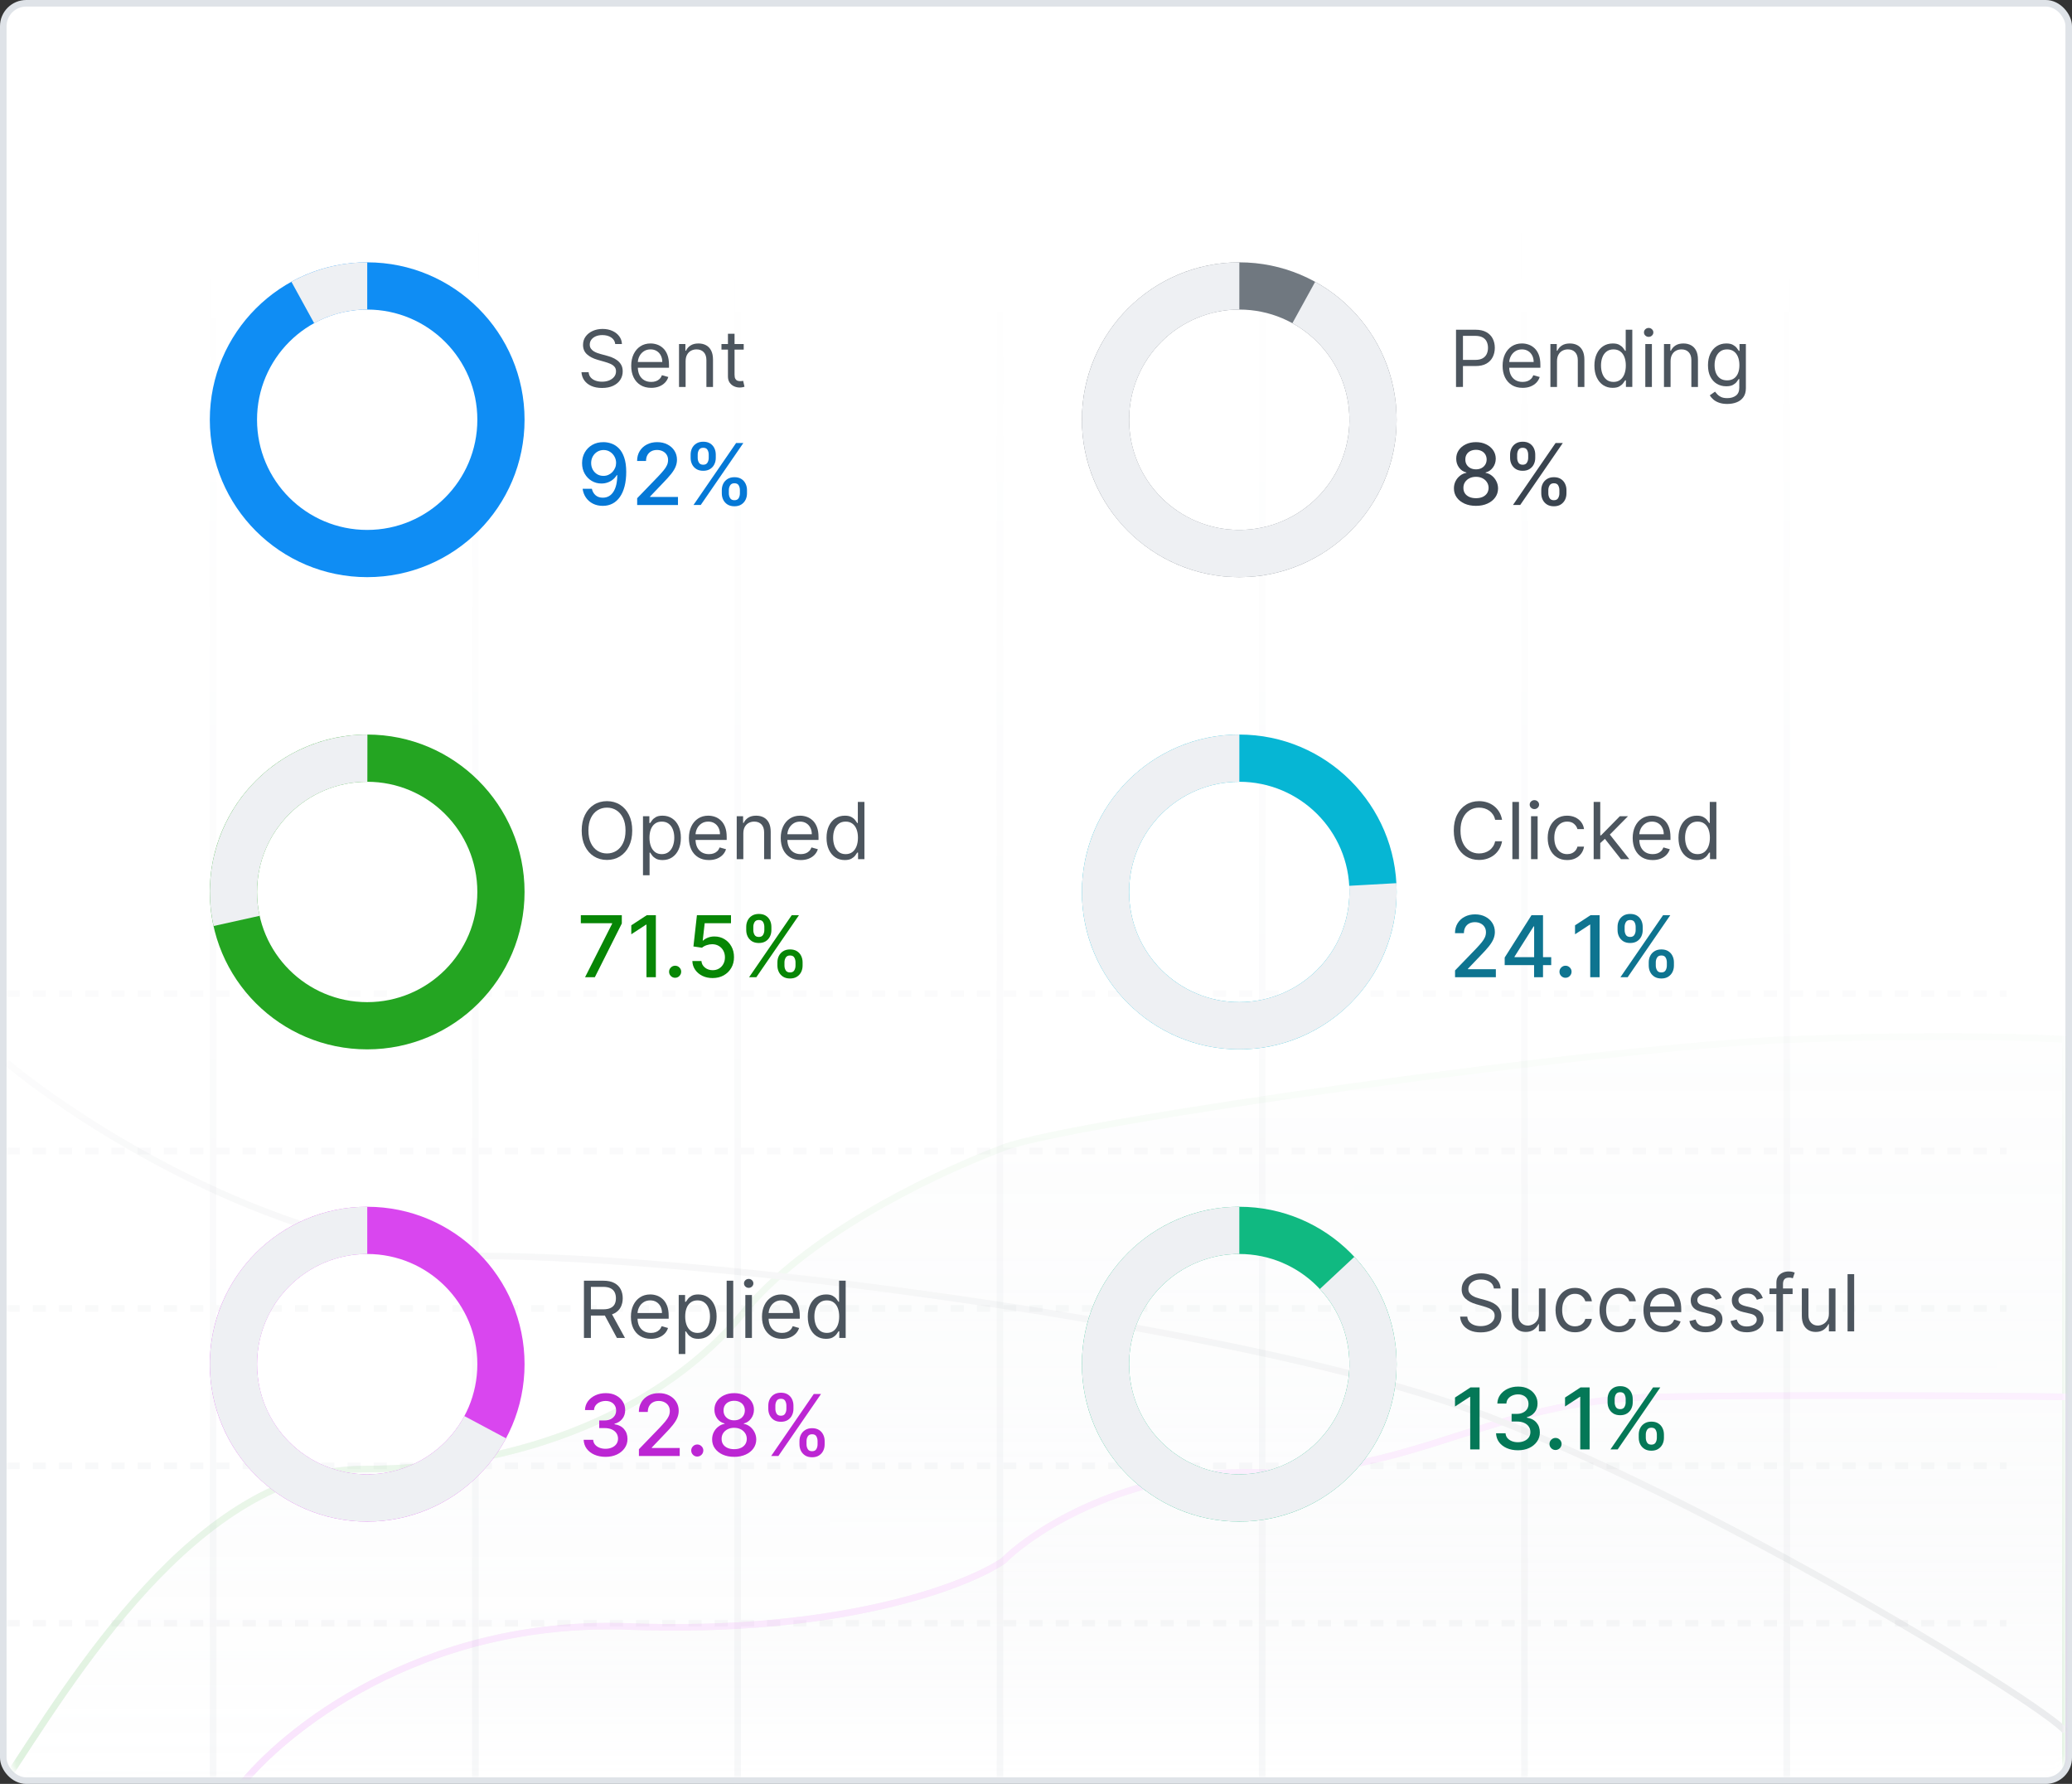 <svg fill="none" height="272" viewBox="0 0 316 272" width="316" xmlns="http://www.w3.org/2000/svg" xmlns:xlink="http://www.w3.org/1999/xlink"><rect x="0" y="0" width="316" height="272" fill="#333333" stroke="none"/><linearGradient id="a"><stop offset="0" stop-opacity="0"/><stop offset="1"/></linearGradient><linearGradient id="b" gradientUnits="userSpaceOnUse" x1="158" x2="158.111" xlink:href="#a" y1="32" y2="271"/><linearGradient id="c" gradientUnits="userSpaceOnUse" x1="158" x2="158.029" xlink:href="#a" y1="141" y2="271"/><linearGradient id="d" gradientUnits="userSpaceOnUse" x1="153.75" x2="153.75" y1="158.056" y2="272"><stop offset="0" stop-color="#c7cdd4"/><stop offset="1" stop-color="#c7cdd4" stop-opacity="0"/></linearGradient><linearGradient id="e" gradientUnits="userSpaceOnUse" x1="171.5" x2="171.5" y1="212.779" y2="271.5"><stop offset="0" stop-color="#dfe3e8"/><stop offset="1" stop-color="#c7cdd4" stop-opacity="0"/></linearGradient><mask id="f" height="271" maskUnits="userSpaceOnUse" width="314" x="1" y="0"><rect fill="url(#b)" height="271" rx="4" width="314" x="1"/></mask><mask id="g" height="130" maskUnits="userSpaceOnUse" width="314" x="1" y="141"><rect fill="url(#c)" height="130" rx="4" width="314" x="1" y="141"/></mask><rect fill="#fff" height="271" rx="3.5" stroke="#dfe3e8" width="315" x=".5" y=".5"/><g mask="url(#f)" opacity=".15" stroke="#c7cdd4"><g stroke-dasharray="2 2"><path d="m1 247.5h305"/><path d="m1 223.5h305"/><path d="m1 199.5h305"/><path d="m1 175.5h305"/><path d="m1 175.5h305"/><path d="m1 151.5h305"/></g><path d="m32.5 271v-271"/><path d="m72.5 271v-271"/><path d="m112.5 271v-271"/><path d="m152.5 271v-271"/><path d="m192.5 271v-271"/><path d="m232.5 271v-271"/><path d="m272.5 271v-271"/></g><g mask="url(#g)" opacity=".15"><path d="m55.5 224c-25.5 0-44.667 32.333-55 48h315.5v-113.5s-15.5-1-43 0-109.5 12.5-120 16.5c-12.616 4.806-30.5 14-39.5 25-12.273 15-33.979 24-58 24z" fill="url(#d)" stroke="#a1a7ad"/><path d="m96 248c-32-1.2-53 16.167-59.5 24.5h280v-59.5c-9.5-.167-43.6-.4-64 0-25.5.5-36.5 12-61 11.5-19.6-.4-33.833 8.833-38.5 13.5-5.667 3.833-25 11.2-57 10z" fill="url(#e)" stroke="#a1a7ad"/><path d="m55.5 224c-25.5 0-44.667 32.333-55 48h314.5v-113.5s-14.5-1-42 0-109.5 12.5-120 16.5c-12.616 4.806-30.5 14-39.5 25-12.273 15-33.979 24-58 24z" stroke="#24a522"/><path d="m96 248c-32-1.2-53 16.167-59.5 24.5h279v-59.5c-9.5-.167-42.6-.4-63 0-25.5.5-36.5 12-61 11.5-19.6-.4-33.833 8.833-38.5 13.5-5.667 3.833-25 11.2-57 10z" stroke="#d946ef"/><path d="m1 162c11.833 9.833 42.8 29.5 72 29.5 36.5 0 112 10.5 147 22s92 46.5 95 50.5" stroke="#707880"/></g><path d="m80 136c0 13.255-10.745 24-24 24s-24-10.745-24-24 10.745-24 24-24 24 10.745 24 24zm-40.8 0c0 9.278 7.522 16.8 16.8 16.8s16.8-7.522 16.8-16.8-7.522-16.8-16.8-16.8-16.8 7.522-16.8 16.8z" fill="#24a522"/><path d="m80 64c0 13.255-10.745 24-24 24s-24-10.745-24-24 10.745-24 24-24 24 10.745 24 24zm-40.8 0c0 9.278 7.522 16.8 16.8 16.8s16.8-7.522 16.8-16.8-7.522-16.8-16.8-16.8-16.8 7.522-16.8 16.8z" fill="#0f8df4"/><path d="m213 136c0 13.255-10.745 24-24 24s-24-10.745-24-24 10.745-24 24-24 24 10.745 24 24zm-40.8 0c0 9.278 7.522 16.8 16.8 16.8s16.8-7.522 16.8-16.8-7.522-16.8-16.8-16.8-16.8 7.522-16.8 16.8z" fill="#06b6d4"/><path d="m213 64c0 13.255-10.745 24-24 24s-24-10.745-24-24 10.745-24 24-24 24 10.745 24 24zm-40.8 0c0 9.278 7.522 16.8 16.8 16.8s16.8-7.522 16.8-16.8-7.522-16.8-16.8-16.8-16.8 7.522-16.8 16.8z" fill="#707880"/><path d="m80 208c0 13.255-10.745 24-24 24s-24-10.745-24-24 10.745-24 24-24 24 10.745 24 24zm-40.8 0c0 9.278 7.522 16.8 16.8 16.8s16.8-7.522 16.8-16.8-7.522-16.8-16.8-16.8-16.8 7.522-16.8 16.8z" fill="#d946ef"/><path d="m213 208c0 13.255-10.745 24-24 24s-24-10.745-24-24 10.745-24 24-24 24 10.745 24 24zm-40.8 0c0 9.278 7.522 16.8 16.8 16.8s16.8-7.522 16.8-16.8-7.522-16.8-16.8-16.8-16.8 7.522-16.8 16.8z" fill="#10b981"/><path d="m89.228 149 4.127-8.162v-.069h-4.773v-1.224h6.251v1.265l-4.113 8.19z" fill="#078605"/><path d="m100.025 139.545v9.455h-1.431v-8.023h-.055l-2.262 1.477v-1.367l2.359-1.542z" fill="#078605"/><path d="m102.964 149.088c-.252 0-.469-.09-.651-.268-.181-.182-.272-.4-.272-.656 0-.252.091-.467.272-.646.182-.181.399-.272.651-.272.253 0 .47.091.651.272.182.179.273.394.273.646 0 .17-.043.325-.13.467-.083.138-.194.249-.332.332-.139.083-.292.125-.462.125z" fill="#078605"/><path d="m108.686 149.129c-.578 0-1.098-.111-1.56-.332-.459-.225-.825-.533-1.099-.923-.274-.391-.42-.838-.438-1.339h1.385c.034.406.214.74.54 1.002.326.261.717.392 1.172.392.364 0 .685-.083.965-.249.283-.17.505-.402.665-.697.163-.296.245-.633.245-1.011 0-.385-.083-.728-.25-1.03-.166-.301-.395-.538-.687-.711-.29-.172-.622-.26-.998-.263-.286 0-.574.049-.863.148-.289.098-.523.228-.702.388l-1.306-.194.531-4.765h5.198v1.224h-4.012l-.3 2.645h.056c.184-.178.429-.328.734-.448.307-.12.637-.18.988-.18.575 0 1.088.137 1.537.411.452.274.808.648 1.066 1.122.262.471.391 1.012.388 1.625.003.612-.135 1.159-.415 1.639-.277.48-.662.858-1.155 1.135-.489.274-1.051.411-1.685.411z" fill="#078605"/><path d="m118.562 147.227v-.498c0-.357.074-.684.222-.979.151-.299.369-.537.655-.716.29-.181.639-.272 1.048-.272.419 0 .77.089 1.053.268.283.178.497.417.642.715.147.299.221.627.221.984v.498c0 .357-.074.685-.221.984-.148.295-.365.534-.651.715-.284.179-.631.268-1.044.268-.415 0-.766-.089-1.052-.268-.286-.181-.503-.42-.651-.715-.148-.299-.222-.627-.222-.984zm1.076-.498v.498c0 .265.063.505.189.72.126.216.346.324.66.324.311 0 .528-.108.651-.324.123-.215.185-.455.185-.72v-.498c0-.265-.06-.505-.18-.72-.117-.216-.336-.324-.656-.324-.307 0-.526.108-.655.324-.13.215-.194.455-.194.72zm-5.831-4.912v-.499c0-.357.074-.685.222-.983.151-.299.369-.537.655-.716.29-.178.639-.267 1.048-.267.419 0 .77.089 1.053.267.283.179.497.417.642.716.144.298.217.626.217.983v.499c0 .357-.074.685-.222.983-.145.296-.36.534-.646.716-.283.178-.631.267-1.044.267-.418 0-.771-.089-1.057-.267-.283-.182-.498-.42-.646-.716-.148-.298-.222-.626-.222-.983zm1.081-.499v.499c0 .264.061.504.184.72.126.215.346.323.66.323.308 0 .524-.108.647-.323.126-.216.189-.456.189-.72v-.499c0-.264-.06-.505-.18-.72s-.339-.323-.656-.323c-.307 0-.526.108-.655.323-.126.215-.189.456-.189.72zm-.642 7.682 6.5-9.455h1.103l-6.5 9.455z" fill="#078605"/><path d="m92.053 67.416c.422.003.837.08 1.246.231s.779.397 1.108.739c.332.342.597.803.794 1.385.2.579.302 1.299.305 2.16 0 .828-.083 1.565-.249 2.211-.166.643-.405 1.186-.716 1.63-.308.443-.682.78-1.122 1.011s-.936.346-1.486.346c-.563 0-1.063-.111-1.5-.332s-.792-.528-1.066-.919c-.274-.394-.445-.846-.512-1.357h1.408c.092.406.28.736.563.988.286.249.655.374 1.108.374.693 0 1.233-.302 1.62-.905.388-.606.583-1.453.586-2.539h-.074c-.16.265-.36.492-.6.683-.237.191-.503.339-.799.443-.295.105-.611.157-.946.157-.545 0-1.04-.134-1.486-.402-.446-.268-.802-.636-1.066-1.103-.265-.468-.397-1.002-.397-1.602 0-.597.135-1.139.406-1.625.274-.486.655-.871 1.145-1.154.492-.286 1.069-.426 1.731-.42zm.005 1.2c-.36 0-.685.089-.974.268-.286.175-.512.414-.679.716-.166.298-.249.631-.249.997 0 .366.08.699.24.997.163.295.385.531.665.706.283.172.606.259.97.259.271 0 .523-.052.757-.157.234-.105.439-.249.614-.434.175-.188.312-.4.411-.637.099-.237.148-.486.148-.748 0-.348-.083-.671-.249-.97-.163-.298-.388-.539-.674-.72-.286-.185-.613-.277-.979-.277z" fill="#0578d6"/><path d="m97.174 77v-1.034l3.199-3.315c.342-.36.624-.676.845-.946.225-.274.393-.534.503-.78.111-.246.167-.508.167-.785 0-.314-.074-.585-.222-.812-.148-.231-.349-.408-.605-.531-.255-.126-.543-.189-.863-.189-.339 0-.634.069-.886.208-.252.139-.446.334-.582.586-.135.252-.203.548-.203.886h-1.362c0-.576.132-1.079.397-1.51.265-.431.628-.765 1.089-1.002.462-.24.986-.36 1.575-.36.594 0 1.117.118 1.569.355.456.234.811.554 1.067.96.255.403.383.859.383 1.367 0 .351-.066.694-.199 1.029-.129.336-.355.709-.678 1.122-.324.409-.773.906-1.348 1.491l-1.879 1.967v.069h4.256v1.223z" fill="#0578d6"/><path d="m110.082 75.227v-.499c0-.357.074-.683.221-.979.151-.298.37-.537.656-.716.289-.181.639-.272 1.048-.272.418 0 .769.089 1.052.268.284.178.497.417.642.716.148.298.222.626.222.983v.499c0 .357-.074.685-.222.983-.148.295-.365.534-.651.716-.283.178-.631.268-1.043.268-.416 0-.767-.089-1.053-.268-.286-.181-.503-.42-.651-.716-.147-.298-.221-.626-.221-.983zm1.075-.499v.499c0 .265.063.505.19.72.126.215.346.323.66.323.311 0 .528-.108.651-.323.123-.215.184-.455.184-.72v-.499c0-.265-.06-.505-.18-.72-.117-.215-.335-.323-.655-.323-.308 0-.526.108-.656.323-.129.215-.194.456-.194.72zm-5.83-4.912v-.499c0-.357.074-.685.221-.983.151-.299.37-.537.656-.716.289-.178.639-.268 1.048-.268.418 0 .769.089 1.052.268.284.178.497.417.642.716.145.298.217.626.217.983v.499c0 .357-.074.685-.222.983-.144.295-.36.534-.646.716-.283.178-.631.268-1.043.268-.419 0-.771-.089-1.057-.268-.283-.182-.499-.42-.647-.716-.147-.299-.221-.626-.221-.983zm1.08-.499v.499c0 .265.062.505.185.72.126.215.346.323.66.323.308 0 .523-.108.646-.323.126-.215.189-.456.189-.72v-.499c0-.265-.06-.505-.18-.72s-.338-.323-.655-.323c-.308 0-.526.108-.656.323-.126.215-.189.456-.189.72zm-.642 7.682 6.5-9.454h1.104l-6.5 9.454z" fill="#0578d6"/><path d="m221.909 149v-1.034l3.2-3.315c.341-.36.623-.675.844-.946.225-.274.393-.534.504-.78.11-.246.166-.508.166-.785 0-.314-.074-.585-.222-.813-.147-.23-.349-.407-.604-.53-.256-.127-.544-.19-.864-.19-.338 0-.634.069-.886.208-.252.138-.446.334-.582.586-.135.253-.203.548-.203.887h-1.362c0-.576.133-1.079.397-1.51.265-.431.628-.765 1.09-1.002.461-.24.986-.36 1.574-.36.594 0 1.117.119 1.57.356.455.234.81.554 1.066.96.255.403.383.859.383 1.366 0 .351-.066.694-.198 1.03-.13.335-.356.709-.679 1.122-.323.409-.773.906-1.348 1.491l-1.879 1.966v.07h4.256v1.223z" fill="#0e7490"/><path d="m229.48 147.153v-1.154l4.086-6.454h.909v1.699h-.577l-2.922 4.626v.074h5.6v1.209zm4.483 1.847v-2.197l.009-.527v-6.731h1.353v9.455z" fill="#0e7490"/><path d="m238.757 149.088c-.252 0-.469-.09-.651-.268-.181-.182-.272-.4-.272-.656 0-.252.091-.467.272-.646.182-.181.399-.272.651-.272.253 0 .47.091.651.272.182.179.273.394.273.646 0 .17-.044.325-.13.467-.083.138-.194.249-.332.332-.139.083-.292.125-.462.125z" fill="#0e7490"/><path d="m243.955 139.545v9.455h-1.431v-8.023h-.055l-2.262 1.477v-1.367l2.359-1.542z" fill="#0e7490"/><path d="m251.448 147.227v-.498c0-.357.074-.684.222-.979.15-.299.369-.537.655-.716.289-.181.639-.272 1.048-.272.419 0 .769.089 1.053.268.283.178.497.417.641.715.148.299.222.627.222.984v.498c0 .357-.074.685-.222.984-.147.295-.364.534-.651.715-.283.179-.631.268-1.043.268-.415 0-.766-.089-1.053-.268-.286-.181-.503-.42-.65-.715-.148-.299-.222-.627-.222-.984zm1.076-.498v.498c0 .265.063.505.189.72.126.216.346.324.66.324.311 0 .528-.108.651-.324.123-.215.185-.455.185-.72v-.498c0-.265-.06-.505-.18-.72-.117-.216-.336-.324-.656-.324-.308 0-.526.108-.655.324-.13.215-.194.455-.194.72zm-5.831-4.912v-.499c0-.357.074-.685.222-.983.15-.299.369-.537.655-.716.289-.178.639-.267 1.048-.267.419 0 .769.089 1.053.267.283.179.497.417.641.716.145.298.217.626.217.983v.499c0 .357-.074.685-.221.983-.145.296-.36.534-.647.716-.283.178-.631.267-1.043.267-.418 0-.771-.089-1.057-.267-.283-.182-.499-.42-.646-.716-.148-.298-.222-.626-.222-.983zm1.08-.499v.499c0 .264.062.504.185.72.126.215.346.323.66.323.308 0 .523-.108.646-.323.127-.216.19-.456.19-.72v-.499c0-.264-.06-.505-.18-.72s-.339-.323-.656-.323c-.308 0-.526.108-.655.323-.127.215-.19.456-.19.72zm-.641 7.682 6.5-9.455h1.103l-6.5 9.455z" fill="#0e7490"/><path d="m225.104 77.129c-.662 0-1.246-.114-1.754-.342-.505-.228-.9-.542-1.187-.942-.286-.4-.427-.856-.424-1.367-.003-.4.078-.768.244-1.103.17-.339.399-.62.688-.845.289-.228.613-.372.97-.434v-.055c-.471-.114-.848-.366-1.131-.757-.284-.391-.424-.84-.421-1.348-.003-.483.125-.914.384-1.293.261-.382.62-.682 1.075-.9.456-.219.974-.328 1.556-.328.576 0 1.09.111 1.542.332.455.218.814.519 1.076.9.261.379.394.808.397 1.288-.003.508-.148.957-.434 1.348-.287.391-.659.643-1.118.757v.055c.354.062.673.206.956.434.286.225.514.506.683.845.173.335.26.703.263 1.103-.003.511-.147.966-.433 1.367-.287.4-.684.714-1.192.942-.504.228-1.084.342-1.74.342zm0-1.168c.391 0 .729-.065 1.016-.194.286-.132.507-.316.664-.549.157-.237.237-.514.241-.831-.004-.329-.09-.62-.259-.873-.166-.252-.392-.451-.679-.596-.286-.145-.614-.217-.983-.217-.372 0-.703.072-.992.217-.29.145-.518.343-.684.596-.166.252-.247.543-.244.873-.003.317.072.594.226.831.157.234.38.417.669.549.289.129.631.194 1.025.194zm0-4.399c.314 0 .592-.063.836-.189.243-.126.434-.302.572-.526.142-.225.214-.488.217-.789-.003-.295-.074-.554-.212-.776-.136-.222-.325-.392-.568-.512-.243-.123-.525-.185-.845-.185-.326 0-.612.061-.859.185-.243.12-.432.291-.567.512-.136.222-.202.48-.199.776-.003.302.065.565.203.789.139.225.329.4.573.526.246.126.529.189.849.189z" fill="#3a444f"/><path d="m235.058 75.227v-.499c0-.357.074-.683.222-.979.151-.298.369-.537.655-.716.29-.181.639-.272 1.048-.272.419 0 .77.089 1.053.268s.497.417.642.716c.147.298.221.626.221.983v.499c0 .357-.074.685-.221.983-.148.295-.365.534-.651.716-.283.178-.631.268-1.044.268-.415 0-.766-.089-1.052-.268-.286-.181-.503-.42-.651-.716-.148-.298-.222-.626-.222-.983zm1.076-.499v.499c0 .265.063.505.189.72.126.215.346.323.66.323.311 0 .528-.108.651-.323.123-.215.185-.455.185-.72v-.499c0-.265-.06-.505-.18-.72-.117-.215-.336-.323-.656-.323-.307 0-.526.108-.655.323-.129.215-.194.456-.194.72zm-5.831-4.912v-.499c0-.357.074-.685.222-.983.151-.299.369-.537.655-.716.29-.178.639-.268 1.048-.268.419 0 .77.089 1.053.268s.497.417.642.716c.144.298.217.626.217.983v.499c0 .357-.074.685-.222.983-.145.295-.36.534-.646.716-.283.178-.631.268-1.044.268-.418 0-.771-.089-1.057-.268-.283-.182-.498-.42-.646-.716-.148-.299-.222-.626-.222-.983zm1.081-.499v.499c0 .265.061.505.184.72.126.215.347.323.66.323.308 0 .524-.108.647-.323.126-.215.189-.456.189-.72v-.499c0-.265-.06-.505-.18-.72s-.339-.323-.656-.323c-.307 0-.526.108-.655.323-.126.215-.189.456-.189.72zm-.642 7.682 6.5-9.454h1.103l-6.5 9.454z" fill="#3a444f"/><path d="m92.353 222.129c-.634 0-1.2-.109-1.699-.328-.495-.218-.888-.521-1.177-.909-.286-.391-.44-.843-.462-1.357h1.45c.018.28.112.523.282.729.172.203.397.36.674.471s.585.166.923.166c.372 0 .702-.064.988-.194.289-.129.515-.309.679-.54.163-.234.245-.503.245-.808 0-.317-.082-.595-.245-.835-.16-.243-.396-.434-.706-.573-.308-.138-.68-.207-1.117-.207h-.799v-1.164h.799c.351 0 .659-.063.923-.189.268-.126.477-.302.628-.526.151-.228.226-.494.226-.799 0-.292-.066-.546-.199-.762-.129-.218-.314-.389-.554-.512-.237-.123-.517-.185-.84-.185-.308 0-.596.057-.863.171-.265.111-.48.271-.646.48-.166.206-.255.454-.268.743h-1.38c.015-.51.166-.96.452-1.348.289-.387.671-.691 1.145-.909.474-.219 1-.328 1.579-.328.606 0 1.129.119 1.57.356.443.234.785.546 1.025.937.243.391.363.818.36 1.283.003.53-.145.979-.443 1.348-.295.37-.689.617-1.182.743v.074c.628.096 1.114.345 1.459.748.348.403.52.903.517 1.501.003.52-.142.986-.434 1.398-.289.413-.685.737-1.186.974-.502.234-1.076.351-1.722.351z" fill="#bc26d3"/><path d="m97.441 222v-1.034l3.199-3.315c.342-.36.623-.675.845-.946.224-.274.392-.534.503-.78s.166-.508.166-.785c0-.314-.074-.585-.221-.813-.148-.23-.35-.407-.605-.53-.256-.127-.543-.19-.864-.19-.338 0-.633.069-.886.208-.252.138-.446.334-.582.586-.135.253-.203.548-.203.887h-1.362c0-.576.132-1.079.397-1.51s.628-.765 1.089-1.002c.462-.24.986-.36 1.574-.36.594 0 1.117.119 1.57.356.455.234.811.554 1.066.96.256.403.383.859.383 1.366 0 .351-.066.694-.198 1.03-.129.335-.356.709-.679 1.122-.323.409-.772.906-1.348 1.491l-1.879 1.966v.07h4.257v1.223z" fill="#bc26d3"/><path d="m106.341 222.088c-.252 0-.469-.09-.651-.268-.181-.182-.272-.4-.272-.656 0-.252.091-.467.272-.646.182-.181.399-.272.651-.272.253 0 .47.091.651.272.182.179.273.394.273.646 0 .17-.044.325-.13.467-.083.138-.194.249-.332.332-.139.083-.292.125-.462.125z" fill="#bc26d3"/><path d="m111.972 222.129c-.661 0-1.246-.114-1.754-.341-.505-.228-.9-.542-1.186-.942-.287-.4-.428-.856-.425-1.367-.003-.4.078-.767.244-1.103.17-.338.399-.62.688-.845.29-.227.613-.372.97-.434v-.055c-.471-.114-.848-.366-1.131-.757s-.423-.84-.42-1.348c-.003-.483.124-.914.383-1.293.261-.381.62-.682 1.075-.9.456-.219.975-.328 1.556-.328.576 0 1.09.111 1.542.333.456.218.814.518 1.076.9.261.378.394.808.397 1.288-.003.508-.148.957-.434 1.348s-.659.643-1.117.757v.055c.354.062.672.207.955.434.286.225.514.507.683.845.173.336.261.703.264 1.103-.003.511-.148.967-.434 1.367-.287.4-.684.714-1.191.942-.505.227-1.085.341-1.741.341zm0-1.168c.391 0 .73-.064 1.016-.194.286-.132.508-.315.665-.549.157-.237.237-.514.24-.831-.003-.329-.09-.62-.259-.872-.166-.253-.392-.451-.678-.596-.287-.145-.614-.217-.984-.217-.372 0-.703.072-.992.217-.29.145-.517.343-.684.596-.166.252-.247.543-.244.872-.003.317.072.594.226.831.157.234.38.417.669.549.29.13.631.194 1.025.194zm0-4.399c.314 0 .593-.063.836-.189.243-.127.434-.302.572-.527.142-.224.214-.488.217-.789-.003-.296-.074-.554-.212-.776-.136-.221-.325-.392-.568-.512-.243-.123-.525-.185-.845-.185-.326 0-.612.062-.858.185-.244.12-.433.291-.568.512-.136.222-.202.48-.199.776-.003.301.065.565.203.789.139.225.33.4.573.527.246.126.529.189.849.189z" fill="#bc26d3"/><path d="m121.926 220.227v-.498c0-.357.074-.684.222-.979.151-.299.369-.537.656-.716.289-.181.638-.272 1.048-.272.418 0 .769.089 1.052.268.283.178.497.417.642.715.148.299.221.627.221.984v.498c0 .357-.073.685-.221.984-.148.295-.365.534-.651.715-.283.179-.631.268-1.043.268-.416 0-.767-.089-1.053-.268-.286-.181-.503-.42-.651-.715-.148-.299-.222-.627-.222-.984zm1.076-.498v.498c0 .265.063.505.189.72.127.216.347.324.661.324.31 0 .527-.108.65-.324.124-.215.185-.455.185-.72v-.498c0-.265-.06-.505-.18-.72-.117-.216-.335-.324-.655-.324-.308 0-.527.108-.656.324-.129.215-.194.455-.194.72zm-5.83-4.912v-.499c0-.357.073-.685.221-.983.151-.299.369-.537.656-.716.289-.178.638-.267 1.048-.267.418 0 .769.089 1.052.267.283.179.497.417.642.716.144.298.217.626.217.983v.499c0 .357-.074.685-.222.983-.144.296-.36.534-.646.716-.283.178-.631.267-1.043.267-.419 0-.771-.089-1.058-.267-.283-.182-.498-.42-.646-.716-.148-.298-.221-.626-.221-.983zm1.08-.499v.499c0 .264.061.504.184.72.127.215.347.323.661.323.307 0 .523-.108.646-.323.126-.216.189-.456.189-.72v-.499c0-.264-.06-.505-.18-.72s-.338-.323-.655-.323c-.308 0-.527.108-.656.323-.126.215-.189.456-.189.72zm-.642 7.682 6.5-9.455h1.103l-6.5 9.455z" fill="#bc26d3"/><path d="m225.65 211.545v9.455h-1.431v-8.023h-.056l-2.262 1.477v-1.367l2.359-1.542z" fill="#047857"/><path d="m231.499 221.129c-.634 0-1.2-.109-1.699-.328-.496-.218-.888-.521-1.177-.909-.286-.391-.44-.843-.462-1.357h1.45c.018.28.112.523.281.729.173.203.397.36.674.471s.585.166.924.166c.372 0 .701-.064.988-.194.289-.129.515-.309.678-.54.163-.234.245-.503.245-.808 0-.317-.082-.595-.245-.835-.16-.243-.395-.434-.706-.573-.308-.138-.68-.207-1.117-.207h-.799v-1.164h.799c.35 0 .658-.063.923-.189.268-.126.477-.302.628-.526.151-.228.226-.494.226-.799 0-.292-.066-.546-.199-.762-.129-.218-.313-.389-.553-.512-.237-.123-.518-.185-.841-.185-.307 0-.595.057-.863.171-.265.111-.48.271-.646.48-.166.206-.256.454-.268.743h-1.38c.015-.51.166-.96.452-1.348.289-.387.671-.691 1.145-.909.474-.219 1-.328 1.579-.328.606 0 1.129.119 1.569.356.444.234.785.546 1.025.937.243.391.363.818.36 1.283.003.53-.144.979-.443 1.348-.295.37-.689.617-1.182.743v.074c.628.096 1.114.345 1.459.748.348.403.52.903.517 1.501.003.52-.141.986-.434 1.398-.289.413-.685.737-1.186.974-.502.234-1.076.351-1.722.351z" fill="#047857"/><path d="m237.235 221.088c-.253 0-.47-.09-.651-.268-.182-.182-.272-.4-.272-.656 0-.252.09-.467.272-.646.181-.181.398-.272.651-.272.252 0 .469.091.651.272.181.179.272.394.272.646 0 .17-.043.325-.129.467-.083.138-.194.249-.333.332-.138.083-.292.125-.461.125z" fill="#047857"/><path d="m242.433 211.545v9.455h-1.431v-8.023h-.056l-2.262 1.477v-1.367l2.359-1.542z" fill="#047857"/><path d="m249.926 219.227v-.498c0-.357.073-.684.221-.979.151-.299.369-.537.656-.716.289-.181.638-.272 1.048-.272.418 0 .769.089 1.052.268.283.178.497.417.642.715.148.299.221.627.221.984v.498c0 .357-.073.685-.221.984-.148.295-.365.534-.651.715-.283.179-.631.268-1.043.268-.416 0-.767-.089-1.053-.268-.286-.181-.503-.42-.651-.715-.148-.299-.221-.627-.221-.984zm1.075-.498v.498c0 .265.063.505.189.72.127.216.347.324.661.324.31 0 .527-.108.651-.324.123-.215.184-.455.184-.72v-.498c0-.265-.06-.505-.18-.72-.117-.216-.335-.324-.655-.324-.308 0-.527.108-.656.324-.129.215-.194.455-.194.72zm-5.83-4.912v-.499c0-.357.073-.685.221-.983.151-.299.369-.537.656-.716.289-.178.638-.267 1.048-.267.418 0 .769.089 1.052.267.283.179.497.417.642.716.145.298.217.626.217.983v.499c0 .357-.074.685-.222.983-.144.296-.36.534-.646.716-.283.178-.631.267-1.043.267-.419 0-.771-.089-1.058-.267-.283-.182-.498-.42-.646-.716-.148-.298-.221-.626-.221-.983zm1.08-.499v.499c0 .264.061.504.184.72.127.215.347.323.661.323.307 0 .523-.108.646-.323.126-.216.189-.456.189-.72v-.499c0-.264-.06-.505-.18-.72s-.338-.323-.655-.323c-.308 0-.527.108-.656.323-.126.215-.189.456-.189.72zm-.642 7.682 6.5-9.455h1.103l-6.5 9.455z" fill="#047857"/><g fill="#4c555e"><path d="m96.421 126.636c0 .921-.166 1.716-.499 2.387-.332.67-.788 1.187-1.368 1.551-.58.364-1.242.545-1.986.545s-1.406-.181-1.986-.545c-.58-.364-1.036-.881-1.368-1.551-.332-.671-.499-1.466-.499-2.387 0-.92.166-1.716.499-2.386s.788-1.187 1.368-1.551c.58-.364 1.242-.546 1.986-.546s1.406.182 1.986.546c.58.364 1.036.881 1.368 1.551s.499 1.466.499 2.386zm-1.023 0c0-.755-.126-1.393-.379-1.913-.25-.52-.59-.913-1.018-1.18-.426-.267-.903-.401-1.432-.401s-1.007.134-1.436.401c-.426.267-.766.66-1.018 1.18-.25.52-.375 1.158-.375 1.913 0 .756.125 1.394.375 1.914.253.52.592.913 1.018 1.18.429.267.908.401 1.436.401s1.006-.134 1.432-.401c.429-.267.768-.66 1.018-1.18.253-.52.379-1.158.379-1.914z"/><path d="m98.061 133.455v-9h.972v1.039h.119c.074-.113.176-.258.307-.434.134-.179.324-.338.571-.478.25-.142.588-.213 1.014-.213.551 0 1.037.138 1.457.414.421.275.749.666.985 1.172.236.505.353 1.102.353 1.789 0 .694-.117 1.294-.353 1.803-.236.506-.563.898-.98 1.176-.418.276-.899.413-1.445.413-.42 0-.757-.069-1.01-.208-.253-.142-.447-.303-.584-.482-.136-.182-.241-.332-.315-.452h-.085v3.461zm.989-5.728c0 .495.072.931.217 1.309.145.375.357.669.635.882.278.21.619.315 1.023.315.42 0 .771-.111 1.052-.332.284-.225.497-.526.639-.904.145-.381.218-.804.218-1.27 0-.46-.071-.875-.213-1.244-.139-.372-.351-.666-.635-.882-.281-.219-.635-.328-1.061-.328-.409 0-.753.103-1.032.311-.278.204-.489.491-.631.861-.142.366-.213.794-.213 1.282z"/><path d="m108.118 131.136c-.631 0-1.175-.139-1.632-.417-.455-.281-.806-.674-1.053-1.176-.244-.506-.366-1.094-.366-1.765 0-.67.122-1.261.366-1.772.247-.515.591-.915 1.031-1.202.444-.29.961-.435 1.552-.435.341 0 .677.057 1.01.171.332.113.635.298.907.554.273.253.49.588.652 1.005.162.418.243.932.243 1.543v.426h-5.045v-.869h4.022c0-.369-.073-.699-.221-.989-.145-.29-.352-.518-.622-.686-.267-.167-.583-.251-.946-.251-.401 0-.748.099-1.04.298-.29.196-.513.452-.669.767s-.235.653-.235 1.014v.58c0 .494.086.913.256 1.257.173.341.413.601.72.78.307.176.664.264 1.07.264.264 0 .503-.037.716-.111.216-.077.402-.19.558-.341.156-.153.277-.343.362-.571l.972.273c-.102.33-.274.619-.516.869-.241.247-.54.441-.895.58-.355.136-.754.204-1.197.204z"/><path d="m113.364 127.063v3.937h-1.006v-6.545h.972v1.022h.085c.153-.332.386-.599.699-.801.312-.204.716-.307 1.21-.307.443 0 .831.091 1.163.273.333.179.591.452.776.818.184.364.277.824.277 1.381v4.159h-1.006v-4.091c0-.514-.133-.915-.4-1.202-.268-.289-.634-.434-1.1-.434-.321 0-.608.069-.861.209-.25.139-.447.342-.592.609s-.217.591-.217.972z"/><path d="m122.122 131.136c-.631 0-1.175-.139-1.632-.417-.455-.281-.806-.674-1.053-1.176-.244-.506-.366-1.094-.366-1.765 0-.67.122-1.261.366-1.772.247-.515.591-.915 1.031-1.202.444-.29.961-.435 1.552-.435.34 0 .677.057 1.009.171.333.113.635.298.908.554.273.253.49.588.652 1.005.162.418.243.932.243 1.543v.426h-5.045v-.869h4.022c0-.369-.074-.699-.221-.989-.145-.29-.353-.518-.622-.686-.267-.167-.583-.251-.946-.251-.401 0-.748.099-1.04.298-.29.196-.513.452-.669.767-.157.315-.235.653-.235 1.014v.58c0 .494.086.913.256 1.257.173.341.413.601.72.78.307.176.664.264 1.07.264.264 0 .503-.037.716-.111.216-.077.402-.19.558-.341.156-.153.277-.343.362-.571l.972.273c-.103.33-.274.619-.516.869-.241.247-.54.441-.895.58-.355.136-.754.204-1.197.204z"/><path d="m128.833 131.136c-.545 0-1.027-.137-1.444-.413-.418-.278-.744-.67-.98-1.176-.236-.509-.354-1.109-.354-1.803 0-.687.118-1.284.354-1.789.236-.506.564-.897.984-1.172.421-.276.906-.414 1.458-.414.426 0 .762.071 1.009.213.25.14.441.299.571.478.134.176.238.321.312.434h.085v-3.221h1.005v8.727h-.971v-1.006h-.119c-.074.12-.179.27-.316.452-.136.179-.331.34-.584.482-.252.139-.589.208-1.01.208zm.137-.903c.403 0 .744-.105 1.023-.315.278-.213.49-.507.634-.882.145-.378.218-.814.218-1.309 0-.488-.071-.916-.213-1.282-.142-.37-.353-.657-.631-.861-.278-.208-.622-.311-1.031-.311-.426 0-.781.109-1.066.328-.281.216-.492.51-.634.882-.14.369-.209.784-.209 1.244 0 .466.071.889.213 1.27.145.378.358.679.639.904.284.221.636.332 1.057.332z"/><path d="m93.83 52.455c-.051-.432-.259-.767-.622-1.006-.364-.239-.81-.358-1.338-.358-.386 0-.724.062-1.014.188-.287.125-.511.297-.673.516-.159.219-.239.467-.239.746 0 .233.055.433.166.601.114.165.259.303.435.413.176.108.361.197.554.268.193.068.371.124.533.166l.886.239c.227.06.48.142.758.247.281.105.55.249.805.43.259.179.472.409.639.69.168.281.251.626.251 1.036 0 .472-.124.898-.371 1.278-.244.381-.602.683-1.074.908-.469.224-1.038.337-1.709.337-.625 0-1.166-.101-1.624-.302-.455-.202-.812-.483-1.074-.844-.259-.361-.405-.78-.439-1.257h1.091c.028.33.139.602.332.818.196.213.443.372.742.477.301.102.625.153.972.153.403 0 .766-.065 1.087-.196.321-.134.575-.318.763-.554.188-.239.281-.517.281-.835 0-.29-.081-.525-.243-.707-.162-.182-.375-.33-.639-.443-.264-.114-.55-.213-.857-.298l-1.074-.307c-.682-.196-1.222-.476-1.619-.84-.398-.364-.597-.84-.597-1.428 0-.489.132-.915.396-1.278.267-.366.625-.651 1.074-.852.452-.204.956-.307 1.513-.307.562 0 1.062.101 1.5.303.438.199.784.472 1.04.818.259.346.395.74.409 1.18z"/><path d="m99.317 59.136c-.631 0-1.175-.139-1.632-.418-.455-.281-.805-.673-1.052-1.176-.244-.506-.366-1.094-.366-1.764 0-.67.122-1.261.366-1.773.247-.514.591-.915 1.031-1.202.443-.29.96-.435 1.551-.435.341 0 .678.057 1.01.171.332.114.635.298.907.554.273.253.491.588.652 1.006.162.418.243.932.243 1.543v.426h-5.045v-.869h4.023c0-.369-.074-.699-.222-.989-.145-.29-.352-.518-.622-.686-.267-.168-.583-.252-.946-.252-.401 0-.747.1-1.04.298-.29.196-.513.452-.669.767-.156.315-.234.653-.234 1.014v.58c0 .494.085.913.256 1.257.173.341.413.601.72.78.307.176.663.264 1.07.264.264 0 .503-.037.716-.111.216-.077.402-.19.558-.341.157-.153.277-.344.362-.571l.972.273c-.102.33-.274.619-.516.869-.241.247-.539.44-.894.58-.356.136-.755.205-1.198.205z"/><path d="m104.563 55.062v3.938h-1.006v-6.545h.972v1.023h.085c.153-.332.386-.6.699-.801.312-.204.716-.307 1.21-.307.443 0 .831.091 1.163.273.333.179.591.452.776.818.185.364.277.824.277 1.381v4.159h-1.006v-4.091c0-.514-.133-.915-.4-1.202-.267-.29-.634-.435-1.1-.435-.321 0-.608.07-.86.209-.25.139-.448.342-.593.609-.145.267-.217.591-.217.972z"/><path d="m113.423 52.455v.852h-3.392v-.852zm-2.403-1.568h1.006v6.239c0 .284.041.497.123.639.085.139.193.233.324.281.134.045.274.068.422.068.111 0 .202-.006.273-.017.071-.014.127-.026.17-.034l.205.903c-.069.026-.164.051-.286.077-.122.028-.277.043-.464.043-.284 0-.563-.061-.836-.183-.269-.122-.494-.308-.673-.558-.176-.25-.264-.565-.264-.946z"/><path d="m229.08 125h-1.057c-.063-.304-.172-.571-.328-.801-.154-.23-.341-.423-.563-.58-.219-.159-.462-.278-.729-.358-.267-.079-.545-.119-.835-.119-.528 0-1.007.134-1.436.401-.426.267-.766.66-1.018 1.18-.25.52-.375 1.158-.375 1.913 0 .756.125 1.394.375 1.914.252.52.592.913 1.018 1.18.429.267.908.401 1.436.401.29 0 .568-.04.835-.12.267-.079.51-.197.729-.353.222-.159.409-.354.563-.584.156-.233.265-.5.328-.801h1.057c-.08.446-.225.845-.435 1.197s-.472.652-.784.899c-.313.245-.664.431-1.053.559-.386.127-.799.191-1.24.191-.744 0-1.406-.181-1.986-.545-.579-.364-1.035-.881-1.368-1.551-.332-.671-.498-1.466-.498-2.387 0-.92.166-1.716.498-2.386.333-.67.789-1.188 1.368-1.551.58-.364 1.242-.546 1.986-.546.441 0 .854.064 1.24.192.389.128.74.316 1.053.563.312.244.574.542.784.895.21.349.355.748.435 1.197z"/><path d="m231.657 122.273v8.727h-1.006v-8.727z"/><path d="m233.499 131v-6.545h1.005v6.545zm.511-7.636c-.196 0-.365-.067-.507-.201-.139-.133-.209-.294-.209-.481 0-.188.07-.348.209-.482.142-.133.311-.2.507-.2s.364.067.503.2c.142.134.213.294.213.482 0 .187-.071.348-.213.481-.139.134-.307.201-.503.201z"/><path d="m239.005 131.136c-.613 0-1.142-.145-1.585-.434-.443-.29-.784-.689-1.023-1.198-.238-.508-.358-1.089-.358-1.743 0-.664.123-1.251.367-1.76.247-.511.591-.91 1.031-1.197.443-.29.96-.435 1.551-.435.461 0 .875.086 1.245.256.369.17.671.409.907.716s.382.665.439 1.074h-1.005c-.077-.299-.248-.563-.512-.793-.261-.233-.613-.349-1.057-.349-.392 0-.735.102-1.031.307-.293.201-.521.487-.686.856-.162.367-.243.797-.243 1.291 0 .506.08.946.239 1.321.162.375.389.666.682.874.295.207.642.311 1.039.311.262 0 .499-.045.712-.136s.393-.222.541-.392c.148-.171.253-.375.316-.614h1.005c-.057.386-.197.734-.422 1.044-.221.307-.515.551-.882.733-.363.179-.787.268-1.27.268z"/><path d="m243.987 128.614-.017-1.245h.204l2.864-2.914h1.244l-3.051 3.085h-.085zm-.938 2.386v-8.727h1.006v8.727zm4.159 0-2.556-3.239.716-.699 3.119 3.938z"/><path d="m252.051 131.136c-.63 0-1.174-.139-1.632-.417-.454-.281-.805-.674-1.052-1.176-.244-.506-.367-1.094-.367-1.765 0-.67.123-1.261.367-1.772.247-.515.591-.915 1.031-1.202.443-.29.96-.435 1.551-.435.341 0 .678.057 1.01.171.333.113.635.298.908.554.273.253.49.588.652 1.005.162.418.243.932.243 1.543v.426h-5.046v-.869h4.023c0-.369-.074-.699-.222-.989-.144-.29-.352-.518-.622-.686-.267-.167-.582-.251-.946-.251-.4 0-.747.099-1.04.298-.289.196-.512.452-.669.767-.156.315-.234.653-.234 1.014v.58c0 .494.085.913.256 1.257.173.341.413.601.72.78.307.176.663.264 1.069.264.265 0 .503-.037.716-.111.216-.077.402-.19.559-.341.156-.153.277-.344.362-.571l.971.273c-.102.33-.274.619-.515.869-.242.247-.54.441-.895.58-.355.136-.754.204-1.198.204z"/><path d="m258.763 131.136c-.545 0-1.027-.137-1.444-.413-.418-.278-.745-.67-.981-1.176-.235-.509-.353-1.11-.353-1.803 0-.687.118-1.284.353-1.789.236-.506.564-.897.985-1.172.42-.276.906-.414 1.457-.414.426 0 .763.071 1.01.213.25.14.44.299.571.478.134.176.237.321.311.434h.085v-3.221h1.006v8.727h-.971v-1.006h-.12c-.074.12-.179.27-.315.452-.136.179-.331.34-.584.482-.253.139-.589.208-1.01.208zm.137-.903c.403 0 .744-.105 1.022-.315.279-.213.49-.507.635-.882.145-.378.218-.814.218-1.309 0-.488-.072-.916-.214-1.282-.142-.37-.352-.657-.63-.861-.279-.208-.622-.311-1.031-.311-.427 0-.782.109-1.066.328-.281.216-.493.51-.635.882-.139.369-.209.784-.209 1.244 0 .466.071.889.213 1.27.145.378.358.679.64.904.284.221.636.332 1.057.332z"/><path d="m222.057 59v-8.727h2.949c.684 0 1.244.124 1.679.371.437.244.761.575.971.993s.316.883.316 1.398-.106.982-.316 1.402c-.207.42-.528.756-.963 1.006-.434.247-.991.371-1.67.371h-2.114v-.938h2.08c.468 0 .845-.081 1.129-.243s.49-.381.618-.656c.13-.279.196-.592.196-.942s-.066-.662-.196-.938c-.128-.276-.335-.491-.622-.648-.287-.159-.668-.239-1.142-.239h-1.858v7.79z"/><path d="m232.212 59.136c-.631 0-1.175-.139-1.632-.418-.455-.281-.806-.673-1.053-1.176-.244-.506-.366-1.094-.366-1.764 0-.67.122-1.261.366-1.773.247-.514.591-.915 1.031-1.202.443-.29.96-.435 1.551-.435.341 0 .678.057 1.01.171.333.114.635.298.908.554.273.253.49.588.652 1.006s.243.932.243 1.543v.426h-5.046v-.869h4.023c0-.369-.074-.699-.221-.989-.145-.29-.353-.518-.623-.686-.267-.168-.582-.251-.946-.251-.4 0-.747.1-1.039.298-.29.196-.513.452-.669.767-.157.315-.235.653-.235 1.014v.58c0 .494.085.913.256 1.257.173.341.413.601.72.78.307.176.663.264 1.07.264.264 0 .502-.037.716-.111.215-.077.402-.19.558-.341.156-.153.277-.344.362-.571l.972.273c-.103.33-.275.619-.516.869-.241.247-.54.44-.895.58-.355.136-.754.205-1.197.205z"/><path d="m237.457 55.062v3.938h-1.005v-6.545h.971v1.023h.086c.153-.332.386-.6.698-.801.313-.204.716-.307 1.211-.307.443 0 .831.091 1.163.273.332.179.591.452.776.818.184.364.277.824.277 1.381v4.159h-1.006v-4.091c0-.514-.134-.915-.401-1.202-.267-.29-.633-.435-1.099-.435-.321 0-.608.07-.861.209-.25.139-.447.342-.592.609-.145.267-.218.591-.218.972z"/><path d="m245.943 59.136c-.546 0-1.027-.138-1.445-.413-.417-.278-.744-.67-.98-1.176-.236-.508-.354-1.109-.354-1.803 0-.688.118-1.284.354-1.79.236-.506.564-.896.984-1.172.421-.276.907-.413 1.458-.413.426 0 .763.071 1.01.213.25.139.44.298.571.477.133.176.237.321.311.435h.085v-3.222h1.006v8.727h-.972v-1.006h-.119c-.074.119-.179.27-.315.452-.137.179-.331.34-.584.482-.253.139-.59.209-1.01.209zm.136-.903c.404 0 .745-.105 1.023-.315.278-.213.49-.507.635-.882.145-.378.217-.814.217-1.308 0-.489-.071-.916-.213-1.283-.142-.369-.352-.656-.631-.861-.278-.207-.622-.311-1.031-.311-.426 0-.781.109-1.065.328-.281.216-.493.51-.635.882-.139.369-.209.784-.209 1.244 0 .466.071.889.213 1.27.145.378.358.679.639.903.284.222.637.332 1.057.332z"/><path d="m250.924 59v-6.545h1.006v6.545zm.512-7.636c-.196 0-.365-.067-.507-.2-.14-.134-.209-.294-.209-.482s.069-.348.209-.481c.142-.134.311-.2.507-.2s.363.067.503.2c.142.134.213.294.213.481s-.071.348-.213.482c-.14.134-.307.2-.503.2z"/><path d="m254.778 55.062v3.938h-1.006v-6.545h.972v1.023h.085c.153-.332.386-.6.699-.801.312-.204.716-.307 1.21-.307.443 0 .831.091 1.163.273.333.179.591.452.776.818.185.364.277.824.277 1.381v4.159h-1.006v-4.091c0-.514-.133-.915-.4-1.202-.267-.29-.634-.435-1.1-.435-.321 0-.608.07-.861.209-.25.139-.447.342-.592.609-.145.267-.217.591-.217.972z"/><path d="m263.434 61.591c-.486 0-.904-.062-1.253-.188-.35-.122-.641-.284-.874-.486-.23-.199-.413-.412-.55-.639l.802-.562c.091.119.206.256.345.409.139.156.329.291.571.405.244.117.564.175.959.175.528 0 .964-.128 1.308-.384s.515-.656.515-1.202v-1.329h-.085c-.074.119-.179.267-.315.443-.134.173-.327.328-.58.464-.25.134-.588.2-1.014.2-.528 0-1.003-.125-1.423-.375-.418-.25-.749-.614-.993-1.091-.242-.477-.362-1.057-.362-1.739 0-.67.118-1.254.353-1.751.236-.5.564-.886.985-1.159.42-.276.906-.413 1.457-.413.426 0 .764.071 1.014.213.253.139.446.298.58.477.136.176.241.321.315.435h.103v-1.04h.971v6.733c0 .562-.128 1.02-.383 1.372-.253.355-.594.615-1.023.78-.426.168-.901.251-1.423.251zm-.034-3.597c.403 0 .744-.092 1.022-.277.279-.185.49-.45.635-.797.145-.347.218-.761.218-1.244 0-.472-.072-.888-.214-1.248s-.352-.643-.63-.848c-.279-.204-.622-.307-1.031-.307-.427 0-.782.108-1.066.324-.281.216-.493.506-.635.869-.139.364-.209.767-.209 1.21 0 .455.071.857.213 1.206.145.347.358.619.64.818.284.196.636.294 1.057.294z"/><path d="m89.057 204v-8.727h2.949c.682 0 1.242.116 1.679.349.438.23.761.547.972.95.21.404.315.863.315 1.377s-.105.97-.315 1.368c-.21.397-.533.71-.967.937-.435.225-.99.337-1.666.337h-2.386v-.955h2.352c.466 0 .841-.068 1.125-.204.287-.137.494-.33.622-.58.131-.253.196-.554.196-.903 0-.35-.065-.655-.196-.916-.131-.262-.34-.463-.626-.605-.287-.145-.666-.218-1.138-.218h-1.858v7.79zm4.108-3.92 2.148 3.92h-1.227l-2.114-3.92z"/><path d="m99.27 204.136c-.631 0-1.175-.139-1.632-.417-.455-.281-.805-.674-1.052-1.176-.244-.506-.366-1.094-.366-1.765 0-.67.122-1.261.366-1.772.247-.515.591-.915 1.031-1.202.443-.29.96-.435 1.551-.435.341 0 .677.057 1.01.171.332.113.635.298.908.554.272.253.49.588.652 1.005.162.418.242.932.242 1.543v.426h-5.045v-.869h4.023c0-.369-.074-.699-.222-.989-.145-.29-.352-.518-.622-.686-.267-.167-.582-.251-.946-.251-.401 0-.747.099-1.04.298-.29.196-.513.452-.669.767-.156.315-.234.653-.234 1.014v.58c0 .494.085.913.256 1.257.173.341.413.601.72.78.307.176.663.264 1.07.264.264 0 .503-.037.716-.111.216-.077.402-.19.558-.341.157-.153.277-.344.363-.571l.971.273c-.102.33-.274.619-.515.869-.242.247-.54.441-.895.58-.355.136-.755.204-1.198.204z"/><path d="m103.51 206.455v-9h.972v1.039h.119c.074-.113.176-.258.307-.434.134-.179.324-.338.571-.478.25-.142.588-.213 1.014-.213.551 0 1.037.138 1.458.414.42.275.748.666.984 1.172.236.505.354 1.102.354 1.789 0 .693-.118 1.294-.354 1.803-.236.506-.562.898-.98 1.176-.418.276-.899.413-1.445.413-.42 0-.757-.069-1.01-.208-.252-.142-.447-.303-.583-.482-.137-.182-.242-.332-.316-.452h-.085v3.461zm.989-5.728c0 .495.072.931.217 1.309.145.375.357.669.635.882.279.21.62.315 1.023.315.42 0 .771-.111 1.052-.332.285-.225.498-.526.64-.904.145-.381.217-.804.217-1.27 0-.46-.071-.875-.213-1.244-.139-.372-.351-.666-.635-.882-.281-.219-.635-.328-1.061-.328-.409 0-.753.103-1.031.311-.279.204-.489.491-.631.861-.142.366-.213.794-.213 1.282z"/><path d="m111.828 195.273v8.727h-1.005v-8.727z"/><path d="m113.67 204v-6.545h1.006v6.545zm.512-7.636c-.196 0-.365-.067-.507-.201-.139-.133-.209-.294-.209-.481 0-.188.07-.348.209-.482.142-.133.311-.2.507-.2s.363.067.503.2c.142.134.213.294.213.482 0 .187-.071.348-.213.481-.14.134-.307.201-.503.201z"/><path d="m119.262 204.136c-.63 0-1.174-.139-1.632-.417-.454-.281-.805-.674-1.052-1.176-.245-.506-.367-1.094-.367-1.765 0-.67.122-1.261.367-1.772.247-.515.591-.915 1.031-1.202.443-.29.96-.435 1.551-.435.341 0 .678.057 1.01.171.332.113.635.298.908.554.273.253.49.588.652 1.005.162.418.243.932.243 1.543v.426h-5.046v-.869h4.023c0-.369-.074-.699-.222-.989-.145-.29-.352-.518-.622-.686-.267-.167-.582-.251-.946-.251-.4 0-.747.099-1.04.298-.289.196-.512.452-.669.767-.156.315-.234.653-.234 1.014v.58c0 .494.085.913.256 1.257.173.341.413.601.72.78.307.176.663.264 1.069.264.265 0 .503-.037.716-.111.216-.077.402-.19.559-.341.156-.153.277-.344.362-.571l.971.273c-.102.33-.274.619-.515.869-.242.247-.54.441-.895.58-.355.136-.754.204-1.198.204z"/><path d="m125.974 204.136c-.545 0-1.027-.137-1.445-.413-.417-.278-.744-.67-.98-1.176-.235-.509-.353-1.11-.353-1.803 0-.687.118-1.284.353-1.789.236-.506.564-.897.985-1.172.42-.276.906-.414 1.457-.414.426 0 .763.071 1.01.213.25.14.44.299.571.478.134.176.237.321.311.434h.085v-3.221h1.006v8.727h-.972v-1.006h-.119c-.074.12-.179.27-.315.452-.137.179-.331.34-.584.482-.253.139-.589.208-1.01.208zm.136-.903c.404 0 .745-.105 1.023-.315.279-.213.49-.507.635-.882.145-.378.217-.814.217-1.309 0-.488-.071-.916-.213-1.282-.142-.37-.352-.657-.63-.861-.279-.208-.622-.311-1.032-.311-.426 0-.781.109-1.065.328-.281.216-.493.51-.635.882-.139.369-.209.784-.209 1.244 0 .466.071.889.213 1.27.145.378.358.679.64.904.284.221.636.332 1.056.332z"/><path d="m227.83 196.455c-.052-.432-.259-.768-.623-1.006-.363-.239-.809-.358-1.338-.358-.386 0-.724.062-1.014.187-.287.125-.511.297-.673.516-.159.219-.239.467-.239.746 0 .233.056.433.166.601.114.164.259.302.435.413.176.108.361.197.554.268.193.069.371.124.533.167l.886.238c.227.06.48.142.759.247.281.106.549.249.805.431.258.179.472.409.639.69.168.281.252.627.252 1.036 0 .471-.124.897-.371 1.278-.244.381-.602.683-1.074.908-.469.224-1.038.336-1.709.336-.625 0-1.166-.1-1.623-.302-.455-.202-.813-.483-1.074-.844-.259-.361-.405-.78-.439-1.257h1.091c.028.33.139.602.332.818.196.213.443.372.742.477.301.103.625.154.971.154.404 0 .766-.065 1.087-.196.321-.134.575-.318.763-.554.187-.239.281-.517.281-.835 0-.29-.081-.526-.243-.708s-.375-.329-.639-.443-.55-.213-.857-.298l-1.074-.307c-.681-.196-1.221-.476-1.619-.84-.398-.363-.597-.839-.597-1.427 0-.489.133-.915.397-1.279.267-.366.625-.65 1.074-.852.451-.204.956-.307 1.512-.307.563 0 1.063.101 1.5.303.438.199.785.472 1.04.818.259.347.395.74.409 1.181z"/><path d="m234.698 200.324v-3.869h1.005v6.545h-1.005v-1.108h-.068c-.154.332-.392.615-.716.848-.324.23-.733.345-1.228.345-.409 0-.772-.089-1.09-.268-.319-.182-.569-.455-.75-.818-.182-.367-.273-.829-.273-1.385v-4.159h1.005v4.09c0 .478.134.858.401 1.142.27.285.614.427 1.031.427.25 0 .505-.064.763-.192.261-.128.48-.324.656-.588.179-.264.269-.601.269-1.01z"/><path d="m240.205 203.136c-.614 0-1.142-.145-1.586-.434-.443-.29-.784-.689-1.022-1.198-.239-.508-.358-1.089-.358-1.743 0-.664.122-1.251.366-1.76.247-.511.591-.91 1.031-1.197.444-.29.961-.435 1.552-.435.46 0 .875.086 1.244.256s.672.409.907.716c.236.307.383.665.439 1.074h-1.005c-.077-.299-.247-.563-.512-.793-.261-.233-.613-.349-1.056-.349-.392 0-.736.102-1.032.307-.292.201-.521.487-.686.856-.162.367-.243.797-.243 1.291 0 .506.08.946.239 1.321.162.375.389.666.682.874.295.207.642.311 1.04.311.261 0 .498-.046.711-.136.213-.091.394-.222.541-.392.148-.171.253-.375.316-.614h1.005c-.056.386-.197.734-.421 1.044-.222.307-.516.551-.883.733-.363.179-.786.268-1.269.268z"/><path d="m246.908 203.136c-.614 0-1.142-.145-1.586-.434-.443-.29-.784-.689-1.022-1.198-.239-.508-.358-1.089-.358-1.743 0-.664.122-1.251.366-1.76.247-.511.591-.91 1.031-1.197.444-.29.961-.435 1.552-.435.46 0 .875.086 1.244.256s.672.409.908.716c.235.307.382.665.439 1.074h-1.006c-.077-.299-.247-.563-.512-.793-.261-.233-.613-.349-1.056-.349-.392 0-.736.102-1.032.307-.292.201-.521.487-.686.856-.162.367-.243.797-.243 1.291 0 .506.08.946.239 1.321.162.375.389.666.682.874.295.207.642.311 1.04.311.261 0 .498-.046.711-.136.213-.091.394-.222.542-.392.147-.171.252-.375.315-.614h1.006c-.057.386-.198.734-.422 1.044-.222.307-.516.551-.882.733-.364.179-.787.268-1.27.268z"/><path d="m253.696 203.136c-.631 0-1.175-.139-1.632-.417-.455-.282-.805-.674-1.053-1.176-.244-.506-.366-1.094-.366-1.765 0-.67.122-1.261.366-1.772.248-.515.591-.915 1.032-1.202.443-.29.96-.435 1.551-.435.341 0 .677.057 1.01.171.332.113.635.298.907.554.273.253.49.588.652 1.005.162.418.243.932.243 1.543v.426h-5.045v-.869h4.023c0-.369-.074-.699-.222-.989-.145-.29-.352-.518-.622-.686-.267-.167-.583-.251-.946-.251-.401 0-.747.099-1.04.298-.29.196-.513.452-.669.767s-.234.653-.234 1.014v.58c0 .494.085.913.255 1.257.174.341.414.601.72.78.307.176.664.264 1.07.264.264 0 .503-.037.716-.111.216-.077.402-.19.558-.341.156-.153.277-.344.362-.571l.972.273c-.102.329-.274.619-.516.869-.241.247-.539.441-.895.58-.355.136-.754.204-1.197.204z"/><path d="m262.572 197.92-.903.256c-.057-.15-.141-.297-.251-.439-.108-.145-.256-.264-.444-.358-.187-.093-.427-.14-.72-.14-.4 0-.734.092-1.001.277-.264.181-.396.413-.396.694 0 .25.09.448.272.593.182.144.466.265.853.362l.971.238c.585.142 1.021.36 1.308.652.287.29.431.664.431 1.121 0 .375-.108.71-.324 1.006-.213.295-.511.528-.895.699-.384.17-.83.255-1.338.255-.668 0-1.22-.145-1.658-.434-.437-.29-.714-.713-.831-1.27l.955-.239c.091.352.263.617.515.793.256.176.59.264 1.002.264.469 0 .841-.099 1.116-.298.279-.202.418-.443.418-.725 0-.227-.08-.417-.239-.571-.159-.156-.403-.272-.733-.349l-1.091-.256c-.599-.142-1.039-.362-1.321-.66-.278-.302-.417-.678-.417-1.13 0-.369.104-.696.311-.98.21-.284.496-.507.856-.669.364-.162.776-.243 1.236-.243.648 0 1.157.142 1.526.426.372.285.636.66.792 1.125z"/><path d="m268.842 197.92-.903.256c-.057-.15-.141-.297-.252-.439-.108-.145-.256-.264-.443-.358-.188-.093-.428-.14-.72-.14-.401 0-.735.092-1.002.277-.264.181-.396.413-.396.694 0 .25.091.448.273.593.182.144.466.265.852.362l.972.238c.585.142 1.021.36 1.308.652.287.29.43.664.43 1.121 0 .375-.108.71-.324 1.006-.213.295-.511.528-.894.699-.384.17-.83.255-1.339.255-.667 0-1.22-.145-1.657-.434-.438-.29-.715-.713-.831-1.27l.954-.239c.091.352.263.617.516.793.256.176.59.264 1.001.264.469 0 .841-.099 1.117-.298.278-.202.418-.443.418-.725 0-.227-.08-.417-.239-.571-.159-.156-.404-.272-.733-.349l-1.091-.256c-.599-.142-1.04-.362-1.321-.66-.278-.302-.418-.678-.418-1.13 0-.369.104-.696.311-.98.211-.284.496-.507.857-.669.364-.162.776-.243 1.236-.243.648 0 1.156.142 1.525.426.373.285.637.66.793 1.125z"/><path d="m273.39 196.455v.852h-3.528v-.852zm-2.472 6.545v-7.449c0-.375.088-.687.265-.937.176-.25.404-.438.686-.563.281-.125.578-.187.89-.187.247 0 .449.02.605.059.157.04.273.077.35.111l-.29.869c-.051-.017-.122-.038-.213-.064-.088-.025-.205-.038-.349-.038-.333 0-.573.084-.721.252-.145.167-.217.413-.217.737v7.21z"/><path d="m278.924 200.324v-3.869h1.006v6.545h-1.006v-1.108h-.068c-.153.332-.392.615-.716.848-.324.23-.733.345-1.227.345-.409 0-.773-.089-1.091-.268-.318-.182-.568-.455-.75-.818-.182-.367-.273-.829-.273-1.385v-4.159h1.006v4.09c0 .478.134.858.401 1.142.27.285.613.427 1.031.427.25 0 .504-.064.763-.192.261-.128.48-.324.656-.588.179-.264.268-.601.268-1.01z"/><path d="m282.778 194.273v8.727h-1.006v-8.727z"/></g><path d="m32.569 141.195c-.778-3.511-.758-7.152.06-10.654.818-3.502 2.412-6.775 4.665-9.578 2.253-2.802 5.107-5.063 8.351-6.614 3.244-1.552 6.795-2.355 10.391-2.349l-.011 7.2c-2.517-.004-5.003.558-7.274 1.644s-4.269 2.668-5.846 4.63-2.693 4.254-3.266 6.705c-.573 2.451-.587 5-.042 7.457z" fill="#eef0f3"/><path d="m44.444 42.965c3.543-1.946 7.52-2.967 11.563-2.966l-.002 7.2c-2.83-.001-5.614.713-8.094 2.076z" fill="#eef0f3"/><path d="m212.963 134.66c.268 4.797-.91 9.565-3.381 13.685-2.472 4.12-6.123 7.404-10.481 9.426s-9.223 2.689-13.965 1.916c-4.742-.774-9.142-2.953-12.632-6.255s-5.908-7.576-6.942-12.268-.635-9.586 1.143-14.05c1.779-4.463 4.857-8.289 8.834-10.984 3.978-2.695 8.673-4.133 13.478-4.13l-.005 7.2c-3.363-.002-6.65 1.005-9.434 2.891-2.785 1.886-4.939 4.565-6.184 7.689s-1.524 6.55-.801 9.835c.724 3.284 2.417 6.276 4.86 8.587 2.442 2.312 5.523 3.837 8.842 4.379 3.319.541 6.725.074 9.776-1.341 3.051-1.416 5.606-3.714 7.336-6.599 1.73-2.884 2.555-6.221 2.367-9.579z" fill="#eef0f3"/><path d="m200.573 42.975c5.12 2.818 9.036 7.408 11.012 12.907 1.977 5.5 1.879 11.532-.275 16.965s-6.217 9.893-11.425 12.543c-5.209 2.651-11.206 3.309-16.866 1.853-5.66-1.456-10.594-4.928-13.876-9.763s-4.688-10.702-3.952-16.5c.735-5.798 3.561-11.128 7.947-14.991s10.03-5.992 15.875-5.989l-.004 7.2c-4.091-.002-8.042 1.488-11.112 4.192-3.071 2.704-5.049 6.435-5.563 10.493-.515 4.058.468 8.165 2.766 11.55s5.752 5.815 9.713 6.834c3.962 1.02 8.16.558 11.806-1.297 3.646-1.855 6.49-4.977 7.998-8.78s1.577-8.025.193-11.875c-1.384-3.85-4.125-7.062-7.709-9.035z" fill="#eef0f3"/><path d="m77.171 219.304c-2 3.747-4.959 6.895-8.574 9.124-3.615 2.229-7.757 3.459-12.002 3.565-4.246.105-8.443-.918-12.164-2.966-3.721-2.047-6.832-5.045-9.015-8.688-2.184-3.642-3.361-7.799-3.413-12.046-.052-4.246 1.024-8.431 3.118-12.126s5.131-6.768 8.801-8.905c3.67-2.138 7.841-3.263 12.088-3.262l-.003 7.2c-2.973-.001-5.893.787-8.462 2.283s-4.695 3.648-6.16 6.234c-1.466 2.587-2.219 5.516-2.183 8.488.036 2.973.861 5.883 2.389 8.433 1.528 2.549 3.706 4.648 6.311 6.081s5.543 2.15 8.515 2.076c2.972-.074 5.871-.935 8.402-2.495 2.53-1.561 4.602-3.765 6.002-6.387z" fill="#eef0f3"/><path d="m206.552 191.632c3.763 4.035 6.021 9.243 6.393 14.747.373 5.505-1.163 10.97-4.347 15.475-3.185 4.505-7.824 7.775-13.138 9.26-5.313 1.485-10.976 1.094-16.035-1.107s-9.205-6.078-11.74-10.977c-2.536-4.9-3.306-10.524-2.18-15.925 1.125-5.401 4.077-10.25 8.358-13.729 4.281-3.48 9.631-5.378 15.148-5.376l-.004 7.2c-3.861-.002-7.606 1.327-10.603 3.763s-5.063 5.83-5.851 9.61c-.788 3.781-.249 7.718 1.526 11.148s4.677 6.143 8.219 7.684c3.541 1.541 7.505 1.814 11.224.775 3.72-1.04 6.967-3.329 9.196-6.482 2.23-3.154 3.304-6.979 3.044-10.832-.261-3.854-1.841-7.499-4.475-10.324z" fill="#eef0f3"/></svg>